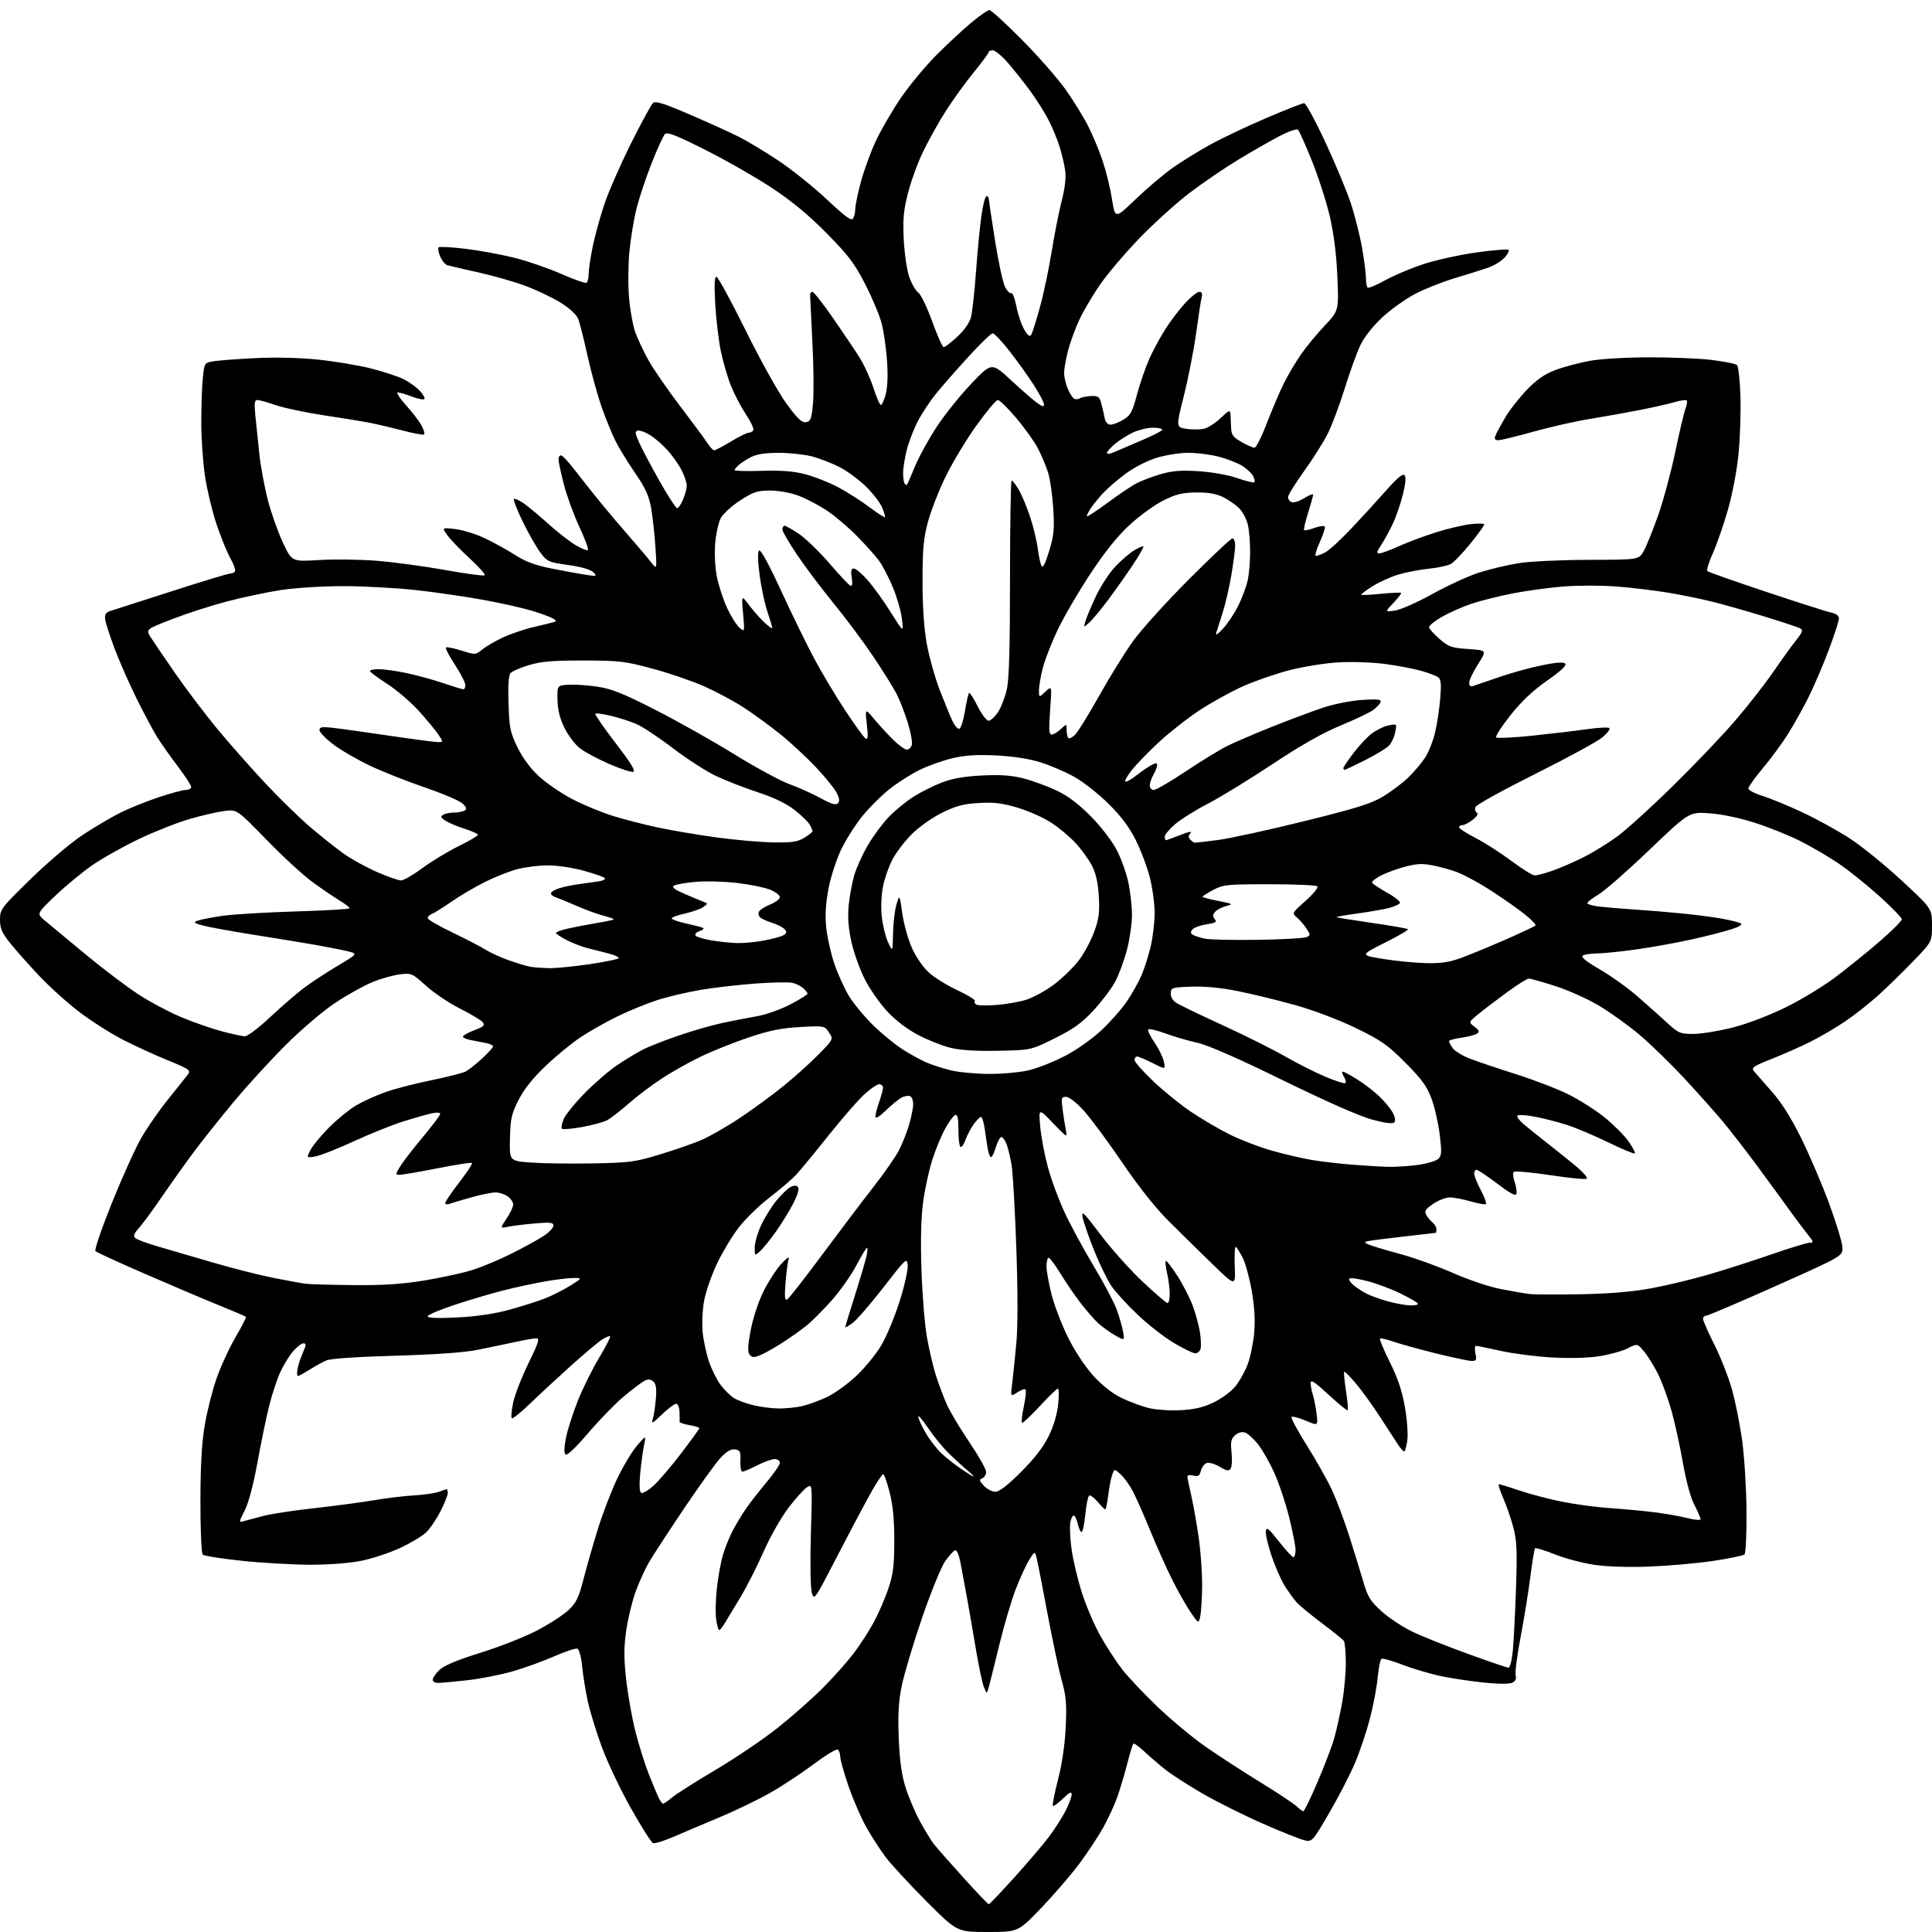 <?xml version="1.0" encoding="UTF-8" standalone="no"?>
<svg 
  version="1.1" 
  xmlns="http://www.w3.org/2000/svg" 
  xmlns:xlink="http://www.w3.org/1999/xlink" 
  xmlns:svg="http://www.w3.org/2000/svg"
  xmlns:rdf="http://www.w3.org/1999/02/22-rdf-syntax-ns#"
  xmlns:cc="http://creativecommons.org/ns#"
  xmlns:dc="http://purl.org/dc/elements/1.1/"
  viewBox="0 0 768 768"
  width="768"
  height="768"
>
<style>svg {background-color: white; }</style>"
<path stroke="none" fill="black" fill-rule="evenodd" d="M392.61,768.00C380.46,768.00 380.46,768.00 368.23,755.75C361.51,749.01 354.19,741.08 351.97,738.11C349.76,735.15 346.29,729.77 344.27,726.16C342.25,722.55 339.12,715.30 337.31,710.05C335.50,704.80 334.01,699.51 334.01,698.31C334.00,697.10 333.55,695.84 332.99,695.50C332.44,695.15 328.14,697.76 323.44,701.29C318.74,704.82 310.98,709.94 306.20,712.66C301.41,715.39 292.32,719.78 286.00,722.42C279.68,725.07 271.42,728.56 267.66,730.19C263.90,731.82 260.26,732.93 259.57,732.67C258.89,732.40 254.92,726.13 250.76,718.73C246.60,711.34 241.40,700.38 239.21,694.39C237.02,688.40 234.54,680.35 233.69,676.50C232.84,672.65 231.84,666.43 231.45,662.67C231.06,658.81 230.22,655.64 229.53,655.37C228.86,655.12 224.74,656.47 220.38,658.39C216.02,660.31 208.59,663.00 203.86,664.37C199.12,665.74 190.94,667.34 185.67,667.93C180.39,668.52 175.16,669.00 174.04,669.00C172.92,669.00 172.00,668.41 172.00,667.69C172.00,666.96 173.24,665.21 174.75,663.78C176.62,662.03 181.84,659.85 191.00,657.00C198.43,654.70 208.53,650.72 213.44,648.16C218.36,645.59 224.03,641.92 226.04,640.00C229.06,637.11 230.08,635.02 231.88,628.00C233.07,623.33 235.65,614.33 237.60,608.00C239.55,601.67 243.10,592.45 245.49,587.50C247.87,582.55 251.41,576.70 253.34,574.50C256.85,570.50 256.85,570.50 256.02,574.50C255.56,576.70 254.87,581.71 254.50,585.64C254.06,590.26 254.19,593.00 254.87,593.42C255.45,593.78 257.66,592.50 259.78,590.58C261.91,588.66 266.88,582.84 270.82,577.66C274.77,572.48 278.00,568.00 278.00,567.71C278.00,567.42 276.21,566.87 274.03,566.50C271.84,566.14 270.10,565.53 270.15,565.17C270.20,564.80 270.18,563.04 270.12,561.25C270.05,559.44 269.46,558.00 268.79,558.00C268.12,558.00 265.59,559.91 263.15,562.25C259.31,565.95 258.83,566.17 259.51,564.00C259.93,562.62 260.48,559.00 260.72,555.94C261.05,551.78 260.78,550.06 259.64,549.12C258.51,548.18 257.61,548.14 256.09,548.95C254.97,549.55 251.35,552.29 248.05,555.04C244.74,557.79 238.37,564.33 233.88,569.58C228.71,575.63 225.37,578.77 224.77,578.17C224.16,577.56 224.26,575.07 225.02,571.36C225.68,568.14 227.81,561.54 229.74,556.71C231.67,551.87 235.44,544.26 238.13,539.79C240.81,535.33 242.79,531.46 242.53,531.20C242.27,530.94 240.81,531.54 239.28,532.53C237.75,533.52 232.22,538.17 227.00,542.86C221.78,547.55 214.48,554.31 210.78,557.89C207.08,561.46 203.78,564.11 203.44,563.77C203.10,563.44 203.34,560.66 203.98,557.61C204.61,554.55 207.34,547.54 210.03,542.03C214.07,533.78 214.63,532.00 213.22,532.00C212.27,532.00 208.35,532.69 204.50,533.53C200.65,534.37 193.90,535.77 189.50,536.64C184.39,537.66 172.65,538.48 157.00,538.92C142.31,539.33 131.42,540.07 129.80,540.76C128.31,541.39 125.28,543.06 123.07,544.46C120.85,545.86 118.75,547.00 118.41,547.00C118.06,547.00 117.99,545.76 118.25,544.25C118.51,542.74 119.47,539.81 120.38,537.75C121.76,534.61 121.79,534.00 120.60,534.00C119.82,534.00 117.94,535.46 116.43,537.25C114.92,539.04 112.65,542.75 111.40,545.50C110.14,548.25 108.20,554.10 107.08,558.50C105.96,562.90 103.86,573.02 102.41,581.00C100.77,590.03 98.84,597.35 97.30,600.39C94.82,605.28 94.82,605.28 97.16,604.61C98.45,604.24 101.97,603.31 105.00,602.53C108.03,601.75 117.03,600.39 125.00,599.52C132.97,598.64 143.53,597.23 148.47,596.39C153.40,595.55 160.67,594.67 164.64,594.44C168.60,594.20 173.04,593.56 174.49,593.00C175.94,592.45 177.33,592.00 177.57,592.00C177.80,592.00 178.00,592.69 178.00,593.53C178.00,594.37 176.69,597.63 175.09,600.78C173.50,603.93 170.91,607.72 169.34,609.20C167.77,610.69 163.12,613.46 159.00,615.36C154.87,617.27 148.03,619.54 143.79,620.41C139.14,621.37 131.10,622.00 123.51,622.00C116.60,622.00 104.32,621.30 96.23,620.45C88.13,619.60 81.09,618.49 80.58,617.98C80.06,617.46 79.66,607.99 79.67,596.77C79.69,582.47 80.20,573.57 81.39,566.54C82.31,561.06 84.41,552.73 86.05,548.04C87.68,543.34 91.07,535.97 93.58,531.65C96.09,527.34 97.98,523.65 97.78,523.45C97.59,523.25 92.49,521.08 86.46,518.63C80.43,516.17 67.24,510.57 57.14,506.17C47.04,501.77 38.40,497.80 37.94,497.34C37.48,496.88 40.43,488.24 44.49,478.15C48.56,468.05 53.80,456.46 56.13,452.39C58.46,448.32 63.32,441.32 66.93,436.85C70.54,432.37 74.07,427.94 74.77,427.01C75.91,425.48 75.09,424.91 66.77,421.51C61.67,419.43 53.67,415.77 49.00,413.38C44.33,410.99 36.63,406.12 31.89,402.55C27.15,398.99 19.77,392.35 15.47,387.79C11.18,383.23 5.94,377.32 3.83,374.66C0.75,370.77 0.00,368.99 0.00,365.58C-0.00,361.47 0.39,360.96 12.25,349.37C19.18,342.60 28.19,334.97 33.00,331.81C37.67,328.73 44.32,324.81 47.78,323.08C51.23,321.36 58.05,318.61 62.92,316.97C67.80,315.34 72.74,314.00 73.90,314.00C75.05,314.00 76.00,313.47 76.00,312.82C76.00,312.17 73.58,308.46 70.63,304.57C67.68,300.68 64.00,295.48 62.46,293.00C60.92,290.52 57.23,283.61 54.27,277.62C51.31,271.64 47.35,262.64 45.47,257.62C43.60,252.61 41.93,247.40 41.78,246.05C41.57,244.19 42.10,243.42 44.00,242.83C45.38,242.41 56.30,238.89 68.29,235.03C80.27,231.16 90.71,228.00 91.48,228.00C92.25,228.00 93.13,227.60 93.43,227.11C93.73,226.62 92.89,224.26 91.55,221.86C90.21,219.46 87.74,213.36 86.04,208.30C84.35,203.25 82.30,194.70 81.49,189.30C80.68,183.91 80.01,174.28 80.01,167.90C80.00,161.51 80.28,153.58 80.63,150.26C81.26,144.25 81.28,144.22 84.88,143.61C86.87,143.28 94.35,142.71 101.50,142.36C109.52,141.96 119.10,142.19 126.50,142.96C133.10,143.64 142.60,145.23 147.60,146.50C152.61,147.77 158.46,149.71 160.60,150.81C162.75,151.91 165.59,153.97 166.92,155.40C168.25,156.83 169.05,158.28 168.69,158.64C168.34,159.00 166.11,158.55 163.74,157.64C161.37,156.74 158.84,156.00 158.12,156.00C157.40,156.00 158.91,158.33 161.48,161.19C164.04,164.04 166.82,167.68 167.64,169.28C168.47,170.88 168.91,172.42 168.62,172.71C168.33,173.01 164.58,172.32 160.29,171.19C156.01,170.07 150.03,168.66 147.00,168.07C143.97,167.48 135.65,166.12 128.50,165.05C121.35,163.97 112.84,162.17 109.59,161.04C106.34,159.92 103.06,159.00 102.29,159.00C101.19,159.00 101.03,160.28 101.51,165.25C101.85,168.69 102.57,175.65 103.12,180.72C103.67,185.79 105.24,194.11 106.59,199.22C107.95,204.32 110.63,211.83 112.55,215.89C116.04,223.28 116.04,223.28 126.77,222.63C132.67,222.26 142.98,222.39 149.68,222.91C156.37,223.43 168.64,225.09 176.94,226.59C185.23,228.09 192.31,229.02 192.67,228.67C193.02,228.31 190.32,225.28 186.67,221.94C183.02,218.59 179.04,214.46 177.83,212.76C175.63,209.68 175.63,209.68 180.95,210.31C183.88,210.65 189.08,212.25 192.51,213.86C195.94,215.46 201.37,218.46 204.58,220.51C208.96,223.31 212.70,224.70 219.46,226.04C224.43,227.03 230.53,228.14 233.00,228.52C237.22,229.15 237.40,229.09 235.86,227.49C234.82,226.42 231.16,225.35 225.90,224.60C217.90,223.46 217.48,223.26 214.67,219.46C213.06,217.28 209.94,211.77 207.74,207.22C205.53,202.67 203.98,198.68 204.30,198.36C204.62,198.04 206.37,198.82 208.19,200.09C210.01,201.36 214.43,205.04 218.00,208.27C221.57,211.49 226.43,215.28 228.80,216.69C231.16,218.09 233.36,218.97 233.70,218.64C234.03,218.30 232.47,214.09 230.23,209.26C228.00,204.44 225.23,196.83 224.08,192.33C222.94,187.84 222.00,183.45 222.00,182.58C222.00,181.71 222.45,181.00 223.00,181.00C223.55,181.00 226.14,183.78 228.75,187.19C231.36,190.59 235.97,196.40 239.00,200.10C242.03,203.80 247.20,209.90 250.50,213.66C253.80,217.43 257.54,221.85 258.82,223.50C261.14,226.50 261.14,226.50 260.55,217.50C260.23,212.55 259.46,205.63 258.86,202.13C257.98,197.10 256.65,194.14 252.50,188.08C249.61,183.86 246.11,178.18 244.73,175.45C243.35,172.73 240.87,166.64 239.20,161.92C237.54,157.20 235.00,147.98 233.55,141.42C232.11,134.86 230.44,128.26 229.84,126.75C229.20,125.13 226.45,122.56 223.13,120.48C220.03,118.54 213.96,115.59 209.64,113.92C205.31,112.25 196.76,109.77 190.64,108.40C184.51,107.04 178.76,105.70 177.86,105.43C176.95,105.15 175.66,103.58 174.97,101.93C174.29,100.29 174.01,98.66 174.35,98.31C174.70,97.97 179.57,98.24 185.18,98.92C190.78,99.60 199.58,101.23 204.73,102.53C209.88,103.84 218.18,106.71 223.19,108.92C228.19,111.13 232.67,112.70 233.14,112.41C233.62,112.12 234.00,110.54 234.00,108.90C234.00,107.26 234.71,102.45 235.57,98.21C236.44,93.97 238.49,86.45 240.13,81.50C241.77,76.55 246.54,65.63 250.72,57.24C254.90,48.85 258.91,41.49 259.64,40.89C260.63,40.06 264.24,41.22 274.23,45.54C281.53,48.69 290.20,52.62 293.50,54.27C296.80,55.91 303.93,60.19 309.34,63.79C314.75,67.38 323.46,74.36 328.70,79.29C335.95,86.11 338.43,87.93 339.10,86.88C339.58,86.12 339.98,84.41 339.98,83.07C339.99,81.73 340.96,77.01 342.13,72.57C343.30,68.13 345.96,60.81 348.04,56.30C350.12,51.78 354.66,43.95 358.13,38.89C361.59,33.83 368.00,26.12 372.36,21.76C376.72,17.40 382.95,11.62 386.20,8.92C389.45,6.21 392.65,4.00 393.32,4.00C393.99,4.00 399.77,9.29 406.18,15.75C412.59,22.21 420.39,31.10 423.53,35.50C426.66,39.90 430.74,46.52 432.61,50.22C434.47,53.91 437.08,60.21 438.41,64.22C439.74,68.22 441.38,74.99 442.05,79.26C443.28,87.01 443.28,87.01 451.39,79.23C455.85,74.95 462.43,69.37 466.00,66.84C469.57,64.30 476.32,60.12 481.00,57.54C485.68,54.96 495.73,50.18 503.34,46.93C510.96,43.67 517.74,41.00 518.40,41.00C519.07,41.00 522.85,47.93 526.80,56.40C530.74,64.88 535.30,75.79 536.92,80.65C538.54,85.52 540.57,93.55 541.43,98.50C542.29,103.45 543.00,108.89 543.00,110.58C543.00,112.28 543.29,113.95 543.64,114.30C543.99,114.66 547.03,113.41 550.39,111.53C553.75,109.65 560.56,106.76 565.52,105.10C570.48,103.44 580.04,101.31 586.76,100.37C593.49,99.43 599.29,98.96 599.66,99.33C600.04,99.70 599.30,101.12 598.02,102.48C596.74,103.84 593.85,105.60 591.60,106.39C589.34,107.19 583.45,109.04 578.50,110.51C573.55,111.99 566.36,114.83 562.53,116.83C558.70,118.84 552.79,123.07 549.39,126.25C545.66,129.74 542.25,134.08 540.75,137.26C539.38,140.14 536.58,147.90 534.52,154.50C532.46,161.10 529.42,169.19 527.76,172.48C526.10,175.77 521.87,182.45 518.37,187.33C514.87,192.21 512.00,196.85 512.00,197.63C512.00,198.42 512.66,199.32 513.47,199.63C514.29,199.94 516.54,199.21 518.47,198.02C520.41,196.82 521.99,196.21 521.99,196.67C521.98,197.13 521.07,200.38 519.97,203.90C518.87,207.42 518.16,210.50 518.41,210.74C518.65,210.98 520.45,210.61 522.40,209.90C524.35,209.19 526.23,208.90 526.58,209.24C526.92,209.59 526.06,212.38 524.66,215.44C523.26,218.50 522.56,221.00 523.10,221.00C523.65,221.00 525.31,220.37 526.80,219.59C528.28,218.82 532.88,214.63 537.00,210.27C541.12,205.92 547.37,199.09 550.88,195.11C555.24,190.16 557.58,188.18 558.28,188.88C558.98,189.58 558.78,192.04 557.66,196.61C556.75,200.30 554.91,205.61 553.57,208.41C552.24,211.21 550.17,214.96 548.97,216.75C547.29,219.27 547.13,220.00 548.26,220.00C549.07,220.00 552.60,218.70 556.11,217.11C559.63,215.53 566.23,213.05 570.79,211.62C575.35,210.18 581.53,208.72 584.54,208.37C587.54,208.01 590.00,208.07 590.00,208.50C590.00,208.93 587.51,212.36 584.47,216.12C581.43,219.88 577.95,223.51 576.72,224.18C575.50,224.86 571.58,225.71 568.00,226.07C564.42,226.43 558.98,227.47 555.90,228.39C552.83,229.30 548.16,231.41 545.54,233.08C542.92,234.74 540.93,236.25 541.13,236.44C541.34,236.63 544.88,236.45 549.00,236.04C553.12,235.64 556.69,235.47 556.93,235.67C557.17,235.87 555.82,237.66 553.93,239.64C550.50,243.26 550.50,243.26 554.50,242.71C556.70,242.42 563.45,239.43 569.50,236.07C575.55,232.72 583.88,228.90 588.00,227.59C592.12,226.28 599.10,224.62 603.50,223.90C608.05,223.16 620.09,222.58 631.44,222.55C651.39,222.50 651.39,222.50 653.32,219.19C654.39,217.37 656.98,210.97 659.10,204.98C661.21,198.98 664.28,187.62 665.92,179.73C667.56,171.85 669.39,164.12 669.98,162.56C670.57,161.00 670.80,159.47 670.50,159.16C670.19,158.86 668.04,159.16 665.72,159.84C663.40,160.51 657.23,161.92 652.00,162.95C646.77,163.99 637.78,165.60 632.02,166.53C626.25,167.47 616.13,169.75 609.52,171.61C602.91,173.46 596.66,174.98 595.64,174.99C594.29,175.00 593.96,174.53 594.44,173.25C594.80,172.29 596.54,169.04 598.30,166.04C600.06,163.03 603.98,158.03 607.00,154.91C611.06,150.73 614.07,148.67 618.50,147.02C621.80,145.79 627.88,144.18 632.00,143.43C636.22,142.66 646.50,142.06 655.50,142.04C664.30,142.02 675.55,142.49 680.50,143.09C685.45,143.69 689.95,144.61 690.49,145.13C691.04,145.66 691.65,151.23 691.85,157.51C692.05,163.79 691.71,174.07 691.10,180.35C690.46,186.93 688.67,196.37 686.88,202.64C685.17,208.61 682.47,216.39 680.87,219.93C679.27,223.47 678.31,226.67 678.73,227.04C679.15,227.41 689.62,231.10 702.00,235.24C714.38,239.38 725.96,243.08 727.75,243.46C729.91,243.93 731.00,244.74 731.00,245.90C731.00,246.86 729.15,252.56 726.88,258.57C724.62,264.58 720.97,273.08 718.77,277.46C716.57,281.83 712.91,288.36 710.64,291.96C708.37,295.56 703.92,301.59 700.75,305.37C697.59,309.15 695.00,312.78 695.00,313.44C695.00,314.10 697.59,315.44 700.75,316.43C703.91,317.42 711.10,320.39 716.71,323.03C722.33,325.67 730.76,330.32 735.44,333.38C740.13,336.43 749.37,343.94 755.98,350.06C768.00,361.20 768.00,361.20 768.00,367.77C768.00,374.35 768.00,374.35 760.75,381.88C756.76,386.01 750.58,392.07 747.00,395.34C743.42,398.60 737.35,403.40 733.50,406.00C729.65,408.60 723.35,412.29 719.50,414.20C715.65,416.11 708.77,419.15 704.21,420.96C696.82,423.90 696.07,424.43 697.27,425.88C698.01,426.77 701.19,430.40 704.34,433.95C708.19,438.29 712.00,444.34 716.01,452.45C719.29,459.08 724.30,470.80 727.14,478.50C729.98,486.20 732.35,494.04 732.40,495.91C732.50,499.32 732.50,499.32 706.00,511.16C691.42,517.67 678.94,523.00 678.25,523.00C677.56,523.00 676.99,523.56 676.98,524.25C676.97,524.94 678.99,529.55 681.48,534.50C683.96,539.45 687.10,547.43 688.46,552.24C689.82,557.04 691.65,566.17 692.52,572.52C693.40,578.87 694.18,591.48 694.26,600.54C694.33,609.81 693.98,617.40 693.45,617.90C692.93,618.39 687.33,619.55 681.00,620.49C674.67,621.43 663.37,622.44 655.89,622.73C647.51,623.06 639.05,622.80 633.89,622.06C629.27,621.39 622.17,619.51 618.11,617.89C614.04,616.27 610.49,615.18 610.21,615.46C609.93,615.73 609.09,620.81 608.35,626.73C607.60,632.65 605.85,643.49 604.45,650.82C603.05,658.15 602.18,664.98 602.50,666.01C602.89,667.22 602.46,668.22 601.30,668.84C600.17,669.44 596.14,669.47 590.50,668.92C585.55,668.43 577.91,667.31 573.52,666.44C569.12,665.56 562.04,663.50 557.78,661.85C553.52,660.21 549.64,659.11 549.16,659.40C548.68,659.70 548.00,663.04 547.65,666.84C547.30,670.64 545.91,677.97 544.57,683.15C543.22,688.32 540.58,696.21 538.69,700.68C536.81,705.16 532.21,714.08 528.48,720.50C521.90,731.82 521.60,732.17 518.77,731.60C517.17,731.28 509.66,728.30 502.09,724.97C494.53,721.64 483.70,716.24 478.03,712.97C472.36,709.70 465.65,705.36 463.11,703.34C460.58,701.32 456.82,698.09 454.77,696.15C452.72,694.21 450.80,692.86 450.52,693.15C450.24,693.43 449.15,697.00 448.10,701.08C447.06,705.16 445.28,711.11 444.16,714.30C443.04,717.49 440.51,722.96 438.56,726.47C436.60,729.97 432.36,736.39 429.14,740.73C425.92,745.07 419.12,752.98 414.03,758.31C404.76,768.00 404.76,768.00 392.61,768.00zM393.04,756.97C393.34,756.99 397.95,752.16 403.27,746.25C408.60,740.34 414.82,733.03 417.09,730.01C419.35,726.99 422.29,722.39 423.60,719.79C424.92,717.19 426.00,714.29 426.00,713.34C426.00,712.01 425.18,712.40 422.51,714.99C420.60,716.84 418.80,718.14 418.53,717.86C418.25,717.58 419.17,712.89 420.58,707.43C422.20,701.11 423.31,693.50 423.64,686.50C424.07,677.30 423.81,674.27 422.06,668.00C420.91,663.88 418.37,651.95 416.41,641.50C414.46,631.05 412.52,621.15 412.11,619.50C411.36,616.50 411.36,616.50 409.17,620.00C407.97,621.92 405.58,627.10 403.86,631.50C402.15,635.90 399.21,645.80 397.33,653.50C395.45,661.20 393.55,668.85 393.10,670.50C392.29,673.50 392.29,673.50 391.12,670.63C390.48,669.05 389.05,662.30 387.94,655.63C386.83,648.96 385.22,639.67 384.37,635.00C383.52,630.33 382.37,624.12 381.81,621.20C381.19,618.03 380.33,616.06 379.64,616.28C379.01,616.49 377.24,618.45 375.70,620.63C374.16,622.82 370.05,632.90 366.56,643.05C363.08,653.20 359.45,665.33 358.49,670.00C357.17,676.49 356.88,681.45 357.27,691.00C357.63,699.92 358.41,705.50 359.97,710.50C361.18,714.35 363.75,720.41 365.69,723.98C367.63,727.54 370.09,731.59 371.17,732.98C372.25,734.36 377.49,740.33 382.81,746.22C388.14,752.12 392.74,756.96 393.04,756.97zM518.11,720.00C518.47,720.00 521.03,714.71 523.80,708.25C526.56,701.79 529.52,694.02 530.37,691.00C531.22,687.98 532.61,681.74 533.46,677.14C534.30,672.54 534.99,665.34 534.98,661.14C534.98,656.94 534.64,652.99 534.23,652.36C533.83,651.74 529.90,648.54 525.50,645.26C521.10,641.97 516.54,638.21 515.37,636.89C514.20,635.58 512.07,632.60 510.62,630.27C509.18,627.94 506.85,622.61 505.44,618.42C504.04,614.23 503.02,609.84 503.19,608.66C503.45,606.87 504.31,607.55 508.40,612.76C511.09,616.19 513.68,619.00 514.15,619.00C514.62,619.00 515.00,617.72 515.00,616.15C515.00,614.58 513.83,608.62 512.40,602.90C510.96,597.18 508.28,589.21 506.43,585.19C504.59,581.17 501.69,576.14 500.00,574.00C498.30,571.86 496.00,569.82 494.89,569.46C493.61,569.06 492.14,569.47 490.94,570.56C489.36,571.99 489.11,573.20 489.56,577.40C489.85,580.20 489.69,583.09 489.20,583.81C488.49,584.85 487.60,584.70 484.79,583.04C482.85,581.89 480.53,581.24 479.63,581.59C478.72,581.94 477.70,583.33 477.36,584.69C476.86,586.69 476.30,587.04 474.37,586.56C473.07,586.23 472.00,586.39 472.00,586.92C472.00,587.45 472.69,590.84 473.53,594.47C474.37,598.09 475.71,605.66 476.51,611.28C477.31,616.90 477.92,625.55 477.86,630.50C477.81,635.45 477.47,640.85 477.11,642.50C476.46,645.50 476.46,645.50 473.36,641.00C471.66,638.52 468.38,632.75 466.08,628.16C463.77,623.58 459.84,614.80 457.33,608.66C454.82,602.52 451.71,595.48 450.43,593.00C449.15,590.52 446.96,587.45 445.56,586.16C443.02,583.81 443.02,583.81 442.15,586.16C441.66,587.45 440.95,591.09 440.56,594.25C440.17,597.41 439.63,600.00 439.36,600.00C439.09,600.00 437.73,598.65 436.34,597.00C434.95,595.35 433.43,594.23 432.97,594.52C432.50,594.81 431.81,598.19 431.43,602.02C431.05,605.86 430.39,609.00 429.95,609.00C429.52,609.00 428.86,607.66 428.50,606.01C428.14,604.37 427.47,602.79 427.00,602.50C426.54,602.22 425.87,603.30 425.52,604.92C425.16,606.53 425.35,611.37 425.94,615.68C426.52,619.98 428.39,627.85 430.08,633.16C431.77,638.47 435.13,646.28 437.55,650.53C439.96,654.77 443.80,660.65 446.08,663.60C448.35,666.54 454.62,673.19 460.01,678.36C465.40,683.54 474.04,690.72 479.20,694.32C484.36,697.92 494.19,704.30 501.04,708.50C507.89,712.70 514.39,717.01 515.47,718.07C516.56,719.13 517.74,720.00 518.11,720.00zM263.64,717.00C263.95,717.00 265.55,715.88 267.18,714.51C268.81,713.13 276.61,708.18 284.52,703.51C292.42,698.83 303.53,691.31 309.20,686.80C314.86,682.29 322.89,675.20 327.03,671.05C331.17,666.90 336.64,660.77 339.20,657.43C341.75,654.09 345.40,648.47 347.31,644.93C349.22,641.39 351.84,635.35 353.13,631.50C355.07,625.71 355.48,622.42 355.49,612.50C355.50,604.04 354.95,598.36 353.64,593.25C352.62,589.26 351.48,586.00 351.11,586.00C350.73,586.00 348.81,588.81 346.83,592.25C344.86,595.69 338.82,607.03 333.42,617.46C323.67,636.31 323.60,636.40 322.68,632.96C322.16,631.02 322.01,620.79 322.34,609.65C322.93,589.80 322.93,589.80 320.71,591.27C319.50,592.07 316.18,595.77 313.34,599.49C310.48,603.24 306.10,610.98 303.51,616.87C300.94,622.72 296.79,630.88 294.29,635.00C291.78,639.12 289.01,643.73 288.12,645.24C287.23,646.75 286.22,647.99 285.89,647.99C285.55,648.00 285.00,646.02 284.67,643.60C284.34,641.18 284.48,635.56 284.99,631.13C285.49,626.69 286.56,620.86 287.35,618.19C288.15,615.51 289.81,611.33 291.04,608.91C292.27,606.48 294.65,602.48 296.34,600.00C298.03,597.52 301.79,592.68 304.70,589.24C307.62,585.79 310.00,582.30 310.00,581.49C310.00,580.66 309.10,580.00 307.97,580.00C306.85,580.00 303.71,581.12 301.00,582.50C298.29,583.88 295.63,585.00 295.09,585.00C294.56,585.00 294.21,583.09 294.31,580.75C294.48,577.00 294.23,576.46 292.19,576.17C290.58,575.94 288.86,576.93 286.51,579.43C284.65,581.39 278.17,590.37 272.11,599.37C266.06,608.38 259.76,618.01 258.13,620.78C256.49,623.55 254.02,628.98 252.63,632.84C251.23,636.70 249.56,643.69 248.90,648.37C247.98,654.98 247.98,659.31 248.92,667.69C249.58,673.64 251.23,682.91 252.59,688.30C253.95,693.69 256.42,701.53 258.09,705.73C259.76,709.93 261.56,714.18 262.10,715.18C262.63,716.18 263.33,717.00 263.64,717.00zM599.61,662.93C600.25,662.97 600.98,660.19 601.36,656.25C601.72,652.54 602.29,641.40 602.63,631.50C603.14,616.47 602.97,612.46 601.57,607.17C600.65,603.69 598.82,598.40 597.51,595.42C596.19,592.44 595.46,590.00 595.88,590.00C596.30,590.00 599.99,591.14 604.07,592.53C608.16,593.92 615.77,595.92 621.00,596.96C626.23,598.01 634.77,599.16 640.00,599.50C645.23,599.85 653.10,600.58 657.50,601.13C661.90,601.67 667.86,602.72 670.75,603.46C673.65,604.21 676.00,604.40 676.00,603.89C676.00,603.38 674.89,600.83 673.54,598.23C672.04,595.34 670.27,588.82 668.99,581.50C667.84,574.90 665.77,565.50 664.39,560.60C663.01,555.71 660.58,549.14 659.00,546.00C657.42,542.86 654.94,538.89 653.49,537.17C650.85,534.04 650.85,534.04 647.01,536.00C644.89,537.07 639.87,538.47 635.83,539.11C631.34,539.81 624.05,540.01 617.00,539.62C610.67,539.27 601.47,538.08 596.55,536.99C591.63,535.90 587.21,535.00 586.72,535.00C586.24,535.00 586.14,536.35 586.50,538.00C587.07,540.60 586.88,541.00 585.02,541.00C583.85,541.00 577.40,539.63 570.69,537.97C563.99,536.30 556.37,534.19 553.77,533.28C551.17,532.37 548.83,531.84 548.56,532.11C548.29,532.37 550.07,536.62 552.51,541.55C555.71,548.00 557.38,553.01 558.50,559.50C559.37,564.59 559.77,570.35 559.41,572.75C559.06,575.09 558.49,577.00 558.14,576.99C557.79,576.99 556.55,575.53 555.39,573.74C554.23,571.96 551.10,567.12 548.43,563.00C545.77,558.88 541.60,553.12 539.18,550.20C536.75,547.29 534.58,545.09 534.35,545.32C534.12,545.54 534.44,548.97 535.06,552.94C535.67,556.91 535.98,560.36 535.73,560.60C535.49,560.84 532.07,558.07 528.15,554.43C522.67,549.36 521.00,548.27 521.00,549.76C521.00,550.83 521.41,553.01 521.92,554.60C522.42,556.20 523.08,559.59 523.38,562.15C523.93,566.80 523.93,566.80 518.99,564.71C516.27,563.56 513.76,562.91 513.41,563.26C513.06,563.61 515.83,568.76 519.56,574.70C523.29,580.64 527.80,588.65 529.57,592.50C531.34,596.35 534.37,604.45 536.31,610.50C538.24,616.55 540.77,624.72 541.91,628.66C543.73,634.88 544.68,636.43 549.25,640.56C552.14,643.17 557.68,646.82 561.56,648.67C565.45,650.53 575.35,654.48 583.56,657.45C591.78,660.43 599.00,662.89 599.61,662.93zM395.67,593.00C397.25,593.00 400.56,590.44 405.88,585.12C411.20,579.80 414.77,575.18 416.88,570.87C418.83,566.89 420.24,562.16 420.64,558.25C421.00,554.81 420.95,552.00 420.53,552.00C420.11,552.00 416.84,555.17 413.26,559.04C409.67,562.91 406.51,565.84 406.23,565.56C405.95,565.28 406.29,562.33 407.00,559.00C407.71,555.67 408.01,552.68 407.67,552.34C407.34,552.00 405.85,552.52 404.38,553.49C401.69,555.25 401.69,555.25 402.37,549.87C402.74,546.92 403.48,539.78 404.00,534.02C404.62,527.33 404.62,513.60 404.00,496.02C403.48,480.88 402.62,466.02 402.10,463.00C401.59,459.98 400.69,456.26 400.11,454.75C399.53,453.24 398.61,452.00 398.06,452.00C397.52,452.00 396.54,453.80 395.88,456.00C395.22,458.20 394.35,460.00 393.95,460.00C393.55,460.00 392.97,458.54 392.66,456.75C392.35,454.96 391.80,451.36 391.44,448.75C391.07,446.14 390.40,444.00 389.95,444.00C389.50,444.00 388.19,445.33 387.03,446.96C385.87,448.58 384.45,451.28 383.87,452.96C383.28,454.63 382.40,456.00 381.90,456.00C381.41,456.00 381.00,453.04 381.00,449.42C381.00,444.60 380.66,442.94 379.75,443.23C379.06,443.46 377.26,445.86 375.76,448.57C374.25,451.28 371.93,456.88 370.61,461.00C369.30,465.12 367.65,472.68 366.96,477.80C366.12,484.01 365.90,492.98 366.29,504.80C366.61,514.53 367.59,526.55 368.46,531.50C369.33,536.45 370.94,543.31 372.04,546.76C373.13,550.20 375.08,555.37 376.36,558.26C377.63,561.14 381.68,567.92 385.34,573.31C389.00,578.71 392.00,584.01 392.00,585.09C392.00,586.18 391.30,587.33 390.45,587.66C389.13,588.17 389.23,588.61 391.12,590.63C392.35,591.93 394.40,593.00 395.67,593.00zM387.00,586.94C387.27,586.94 386.15,585.81 384.50,584.44C382.85,583.06 379.56,580.05 377.19,577.76C374.82,575.46 371.11,570.92 368.94,567.67C366.77,564.43 365.00,562.39 365.01,563.14C365.01,563.89 366.32,566.75 367.91,569.50C369.50,572.25 372.31,575.92 374.15,577.65C375.99,579.38 379.52,582.18 382.00,583.87C384.48,585.55 386.73,586.94 387.00,586.94zM469.09,560.58C474.67,560.31 478.17,559.51 482.32,557.54C485.42,556.08 489.33,553.22 491.00,551.19C492.67,549.16 494.91,545.18 495.97,542.35C497.03,539.51 498.19,533.89 498.56,529.85C499.00,524.85 498.70,519.52 497.60,513.19C496.71,508.07 495.09,502.14 494.00,500.01C492.92,497.88 491.68,495.92 491.26,495.66C490.84,495.40 490.65,498.84 490.83,503.31C491.17,511.43 491.17,511.43 481.93,502.47C476.85,497.53 469.01,489.83 464.51,485.34C459.27,480.12 452.59,471.70 446.00,461.99C440.32,453.64 433.46,444.38 430.74,441.41C427.87,438.26 424.95,436.00 423.77,436.00C421.91,436.00 421.80,436.42 422.42,441.14C422.80,443.97 423.38,447.67 423.72,449.37C424.31,452.31 424.07,452.18 418.61,446.48C412.87,440.50 412.87,440.50 413.49,447.68C413.83,451.63 415.19,458.92 416.52,463.87C417.85,468.83 420.90,477.07 423.31,482.19C425.71,487.31 430.90,496.85 434.83,503.40C438.75,509.94 442.81,517.59 443.85,520.40C444.88,523.20 446.04,527.18 446.41,529.24C447.09,532.98 447.09,532.98 443.29,530.83C441.21,529.64 438.22,527.50 436.65,526.08C435.08,524.66 431.89,521.02 429.57,518.00C427.25,514.98 423.64,509.69 421.54,506.25C419.43,502.81 417.33,500.00 416.86,500.00C416.39,500.00 416.00,501.50 416.00,503.34C416.00,505.18 416.91,510.24 418.01,514.59C419.12,518.94 422.06,526.60 424.54,531.60C427.21,537.01 431.28,543.18 434.55,546.80C438.03,550.64 442.11,553.89 445.63,555.61C448.69,557.10 453.51,558.92 456.35,559.64C459.27,560.39 464.79,560.80 469.09,560.58zM309.50,559.89C312.25,559.92 316.47,559.50 318.89,558.94C321.30,558.38 325.73,556.77 328.72,555.35C331.72,553.94 336.94,550.18 340.33,547.00C343.72,543.83 348.20,538.37 350.28,534.87C352.36,531.37 355.66,523.47 357.60,517.33C359.55,511.18 360.99,504.71 360.82,502.95C360.51,499.84 360.21,500.11 351.22,511.71C346.11,518.29 340.60,524.66 338.97,525.87C337.33,527.07 336.00,527.84 336.00,527.58C336.00,527.31 337.75,521.56 339.88,514.80C342.02,508.03 344.08,501.04 344.46,499.25C344.85,497.46 344.92,496.00 344.63,496.00C344.35,496.00 342.46,499.13 340.45,502.96C338.44,506.80 334.02,513.06 330.64,516.89C327.27,520.72 322.70,525.28 320.50,527.04C318.30,528.79 314.02,531.82 311.00,533.76C307.98,535.71 304.08,537.90 302.35,538.62C299.69,539.74 299.01,539.72 298.02,538.53C297.12,537.44 297.21,535.20 298.41,528.81C299.30,524.07 301.45,517.49 303.42,513.49C305.32,509.64 308.51,504.69 310.51,502.49C312.77,500.01 313.90,499.26 313.50,500.50C313.13,501.60 312.58,505.83 312.26,509.91C311.81,515.75 311.96,517.15 312.96,516.53C313.66,516.09 319.95,508.04 326.94,498.62C333.93,489.20 343.13,477.06 347.37,471.63C351.61,466.20 356.14,459.68 357.43,457.13C358.72,454.58 360.50,450.06 361.39,447.07C362.27,444.08 363.00,440.41 363.00,438.90C363.00,437.40 362.44,435.96 361.75,435.72C361.06,435.47 359.60,435.71 358.50,436.25C357.40,436.79 354.59,439.07 352.25,441.32C349.43,444.04 348.00,444.88 348.00,443.83C348.00,442.96 348.68,440.34 349.50,438.00C350.32,435.66 351.00,433.13 351.00,432.37C351.00,431.62 350.31,431.00 349.48,431.00C348.64,431.00 345.93,432.86 343.46,435.14C340.99,437.42 334.63,444.73 329.33,451.39C324.02,458.05 318.29,465.01 316.59,466.86C314.89,468.70 310.07,472.84 305.87,476.06C301.67,479.28 296.09,484.74 293.47,488.20C290.84,491.67 287.00,498.10 284.93,502.50C282.86,506.90 280.62,513.33 279.95,516.80C279.25,520.35 278.98,525.87 279.31,529.44C279.64,532.92 280.81,538.35 281.91,541.49C283.02,544.64 285.09,548.75 286.53,550.63C287.96,552.50 290.26,554.78 291.63,555.68C293.01,556.58 296.46,557.88 299.32,558.57C302.17,559.26 306.75,559.86 309.50,559.89zM475.13,537.96C474.24,537.94 470.41,536.08 466.63,533.84C462.84,531.59 456.38,526.56 452.26,522.64C448.14,518.73 443.46,513.62 441.85,511.28C440.25,508.95 437.15,502.60 434.97,497.17C432.79,491.73 430.72,485.76 430.36,483.90C429.81,480.97 430.80,481.92 437.44,490.73C441.69,496.36 449.23,504.80 454.21,509.48C459.19,514.17 463.65,518.00 464.13,518.00C464.61,518.00 464.99,516.31 464.98,514.25C464.96,512.19 464.50,508.53 463.94,506.12C463.39,503.71 463.15,501.52 463.41,501.25C463.68,500.99 465.70,503.57 467.91,506.99C470.13,510.41 472.89,515.75 474.06,518.85C475.22,521.96 476.53,526.70 476.96,529.38C477.39,532.07 477.52,535.11 477.26,536.13C476.99,537.16 476.03,537.98 475.13,537.96zM181.75,523.70C189.52,523.31 196.55,522.27 202.50,520.64C207.45,519.28 213.84,517.25 216.69,516.12C219.55,515.00 224.05,512.72 226.69,511.06C231.50,508.04 231.50,508.04 228.00,508.02C226.07,508.01 220.90,508.64 216.50,509.41C212.10,510.19 204.68,511.79 200.00,512.98C195.32,514.17 186.66,516.74 180.75,518.69C174.84,520.64 170.00,522.70 170.00,523.27C170.00,523.95 174.00,524.09 181.75,523.70zM560.81,518.93C562.63,518.97 563.88,518.62 563.60,518.16C563.31,517.69 560.20,515.90 556.69,514.17C553.18,512.44 547.34,510.25 543.70,509.29C540.07,508.34 536.79,507.87 536.41,508.26C536.03,508.64 536.79,509.85 538.11,510.94C539.42,512.03 541.91,513.62 543.63,514.45C545.35,515.29 549.18,516.63 552.13,517.42C555.08,518.22 558.99,518.90 560.81,518.93zM628.50,514.48C640.10,514.25 649.03,513.49 656.62,512.08C662.74,510.95 673.09,508.45 679.62,506.53C686.15,504.61 697.35,501.01 704.50,498.52C711.65,496.04 718.35,494.00 719.38,494.00C721.06,494.00 720.98,493.66 718.62,490.75C717.17,488.96 713.89,484.57 711.32,481.00C708.75,477.43 703.02,469.57 698.57,463.55C694.13,457.52 687.96,449.55 684.85,445.82C681.74,442.10 674.78,434.31 669.39,428.50C663.99,422.70 656.07,415.00 651.78,411.38C647.50,407.76 640.31,402.59 635.82,399.89C631.33,397.19 623.45,393.64 618.31,391.99C613.18,390.35 608.42,389.00 607.74,389.00C607.05,389.00 603.12,391.47 599.00,394.49C594.87,397.51 589.76,401.41 587.63,403.15C583.76,406.31 583.76,406.31 586.13,408.15C588.10,409.67 588.25,410.14 587.05,410.93C586.25,411.44 583.44,412.16 580.80,412.53C578.16,412.89 576.00,413.50 576.00,413.87C576.00,414.25 576.66,415.50 577.47,416.65C578.27,417.80 581.31,419.66 584.22,420.79C587.12,421.92 595.35,424.69 602.50,426.96C609.65,429.22 619.10,432.86 623.50,435.05C627.90,437.23 634.41,441.39 637.97,444.28C641.52,447.17 645.77,451.44 647.40,453.76C649.03,456.08 650.13,458.21 649.84,458.49C649.56,458.77 644.87,456.82 639.41,454.16C633.96,451.50 626.58,448.37 623.00,447.21C619.42,446.05 613.67,444.57 610.22,443.92C606.77,443.26 603.62,443.05 603.22,443.45C602.82,443.84 603.91,445.37 605.63,446.83C607.35,448.30 612.07,452.09 616.13,455.26C620.18,458.43 625.29,462.56 627.48,464.45C629.66,466.34 631.15,468.18 630.78,468.56C630.40,468.93 623.90,468.30 616.31,467.15C608.73,466.01 602.18,465.42 601.75,465.85C601.32,466.28 601.47,468.04 602.07,469.77C602.67,471.50 603.01,473.61 602.83,474.47C602.58,475.63 600.66,474.64 595.18,470.51C591.16,467.48 587.45,465.00 586.93,465.00C586.42,465.00 586.00,465.68 586.00,466.52C586.00,467.35 587.18,470.30 588.63,473.06C590.07,475.82 591.00,478.33 590.70,478.63C590.40,478.94 587.68,478.47 584.67,477.59C581.66,476.72 577.90,476.00 576.33,476.00C574.75,476.00 571.78,477.14 569.72,478.54C566.67,480.61 566.16,481.42 566.93,482.88C567.46,483.86 568.59,485.25 569.45,485.95C570.30,486.66 571.00,487.86 571.00,488.62C571.00,489.38 570.89,490.03 570.75,490.07C570.61,490.11 566.67,490.57 562.00,491.09C557.33,491.61 550.80,492.39 547.50,492.81C542.03,493.53 541.72,493.69 544.00,494.69C545.38,495.29 551.00,496.98 556.50,498.46C562.00,499.93 571.45,503.32 577.50,506.00C583.62,508.70 592.05,511.54 596.50,512.40C600.90,513.26 606.08,514.15 608.00,514.39C609.92,514.62 619.15,514.67 628.50,514.48zM140.50,510.85C152.24,510.96 159.70,510.48 168.52,509.04C175.13,507.96 183.68,506.11 187.52,504.92C191.36,503.74 198.51,500.76 203.40,498.30C208.30,495.84 214.04,492.68 216.15,491.28C218.27,489.88 220.00,488.05 220.00,487.22C220.00,485.95 218.83,485.81 212.75,486.32C208.76,486.66 203.97,487.25 202.11,487.62C198.72,488.31 198.72,488.31 201.36,484.42C202.81,482.28 204.00,479.77 204.00,478.82C204.00,477.88 203.00,476.41 201.78,475.56C200.56,474.70 198.41,474.00 197.01,474.00C195.61,474.00 191.32,474.87 187.48,475.93C183.64,477.00 179.71,478.17 178.75,478.54C177.79,478.91 177.00,478.76 177.00,478.21C177.00,477.66 179.50,473.96 182.57,470.00C185.63,466.04 187.91,462.57 187.63,462.30C187.35,462.02 181.20,462.97 173.95,464.40C166.71,465.83 159.94,467.00 158.92,467.00C157.14,467.00 157.14,466.88 159.02,463.75C160.09,461.96 164.13,456.72 167.99,452.11C171.84,447.49 175.00,443.30 175.00,442.78C175.00,442.24 173.60,442.14 171.75,442.54C169.96,442.92 164.90,444.35 160.50,445.72C156.10,447.09 147.16,450.68 140.63,453.69C134.10,456.70 127.19,459.42 125.28,459.73C121.80,460.29 121.80,460.29 123.45,457.09C124.36,455.33 127.74,451.26 130.95,448.05C134.17,444.83 138.93,440.96 141.53,439.43C144.13,437.91 149.24,435.57 152.88,434.25C156.52,432.93 164.80,430.77 171.27,429.45C177.75,428.13 184.00,426.54 185.17,425.91C186.33,425.29 189.25,422.97 191.64,420.76C194.04,418.55 196.00,416.39 196.00,415.95C196.00,415.52 194.65,414.90 193.00,414.58C191.35,414.26 188.65,413.74 187.00,413.42C185.35,413.10 184.00,412.49 184.00,412.06C184.00,411.62 186.04,410.49 188.54,409.54C192.37,408.07 192.89,407.57 191.85,406.32C191.17,405.50 187.10,403.06 182.80,400.90C178.51,398.74 172.45,394.67 169.35,391.86C163.89,386.92 163.56,386.77 158.99,387.31C156.39,387.62 151.47,389.01 148.05,390.40C144.63,391.79 137.93,395.53 133.17,398.71C128.30,401.97 119.68,409.32 113.49,415.50C107.43,421.55 98.17,431.68 92.91,438.00C87.65,444.32 80.65,453.10 77.36,457.50C74.07,461.90 68.29,470.00 64.52,475.50C60.76,481.00 56.54,486.74 55.14,488.26C53.33,490.24 52.92,491.32 53.70,492.10C54.29,492.69 58.32,494.20 62.64,495.45C66.96,496.70 76.82,499.58 84.55,501.85C92.28,504.12 103.08,506.86 108.55,507.95C114.02,509.04 119.85,510.10 121.50,510.31C123.15,510.53 131.70,510.77 140.50,510.85zM302.12,497.40C300.00,499.31 300.00,499.31 300.01,495.90C300.02,494.03 301.16,490.04 302.56,487.04C303.96,484.04 306.68,479.65 308.62,477.29C310.55,474.93 313.05,472.51 314.18,471.91C315.49,471.20 316.56,471.16 317.19,471.79C317.81,472.41 317.20,474.65 315.46,478.13C313.98,481.08 310.84,486.20 308.50,489.50C306.16,492.80 303.28,496.36 302.12,497.40zM552.00,463.84C555.02,463.90 560.38,463.54 563.91,463.03C567.44,462.52 571.00,461.43 571.82,460.61C573.09,459.34 573.16,457.82 572.28,450.80C571.71,446.24 570.22,439.80 568.97,436.50C567.17,431.75 565.02,428.81 558.60,422.38C551.54,415.30 549.03,413.55 539.00,408.68C532.28,405.42 522.30,401.63 515.00,399.58C508.12,397.65 497.84,395.14 492.15,394.00C485.39,392.64 478.98,392.02 473.65,392.21C465.92,392.49 465.49,392.62 465.38,394.81C465.31,396.21 466.17,397.72 467.54,398.62C468.79,399.44 477.07,403.44 485.94,407.50C494.80,411.56 505.98,417.15 510.78,419.90C515.57,422.66 522.81,426.31 526.85,428.02C530.89,429.73 534.48,430.86 534.81,430.52C535.15,430.18 534.88,429.03 534.20,427.95C533.53,426.88 533.35,426.00 533.80,426.00C534.24,426.00 536.83,427.39 539.55,429.10C542.27,430.80 546.22,433.84 548.33,435.85C550.44,437.86 552.84,440.79 553.67,442.36C554.64,444.22 554.83,445.57 554.20,446.20C553.57,446.83 550.45,446.42 545.37,445.04C540.51,443.73 526.97,437.75 510.00,429.44C492.06,420.66 480.24,415.47 476.00,414.53C472.43,413.74 466.72,412.07 463.31,410.82C459.91,409.57 456.83,408.84 456.46,409.20C456.10,409.56 457.21,411.89 458.92,414.38C460.63,416.87 462.31,420.32 462.66,422.04C463.29,425.18 463.29,425.18 458.18,422.59C455.37,421.17 452.60,420.00 452.03,420.00C451.46,420.00 451.00,420.62 451.00,421.37C451.00,422.13 454.33,425.91 458.40,429.77C462.47,433.64 469.23,439.12 473.42,441.95C477.61,444.77 484.54,448.83 488.81,450.97C493.09,453.10 500.62,455.99 505.54,457.39C510.47,458.78 517.52,460.44 521.22,461.06C524.91,461.68 532.11,462.54 537.22,462.95C542.32,463.37 548.98,463.77 552.00,463.84zM235.50,462.47C250.13,462.21 252.39,461.92 261.93,459.03C267.66,457.30 275.09,454.74 278.43,453.34C281.77,451.95 288.77,447.96 294.00,444.48C299.23,441.00 307.10,435.23 311.50,431.66C315.90,428.09 322.16,422.46 325.41,419.15C331.31,413.13 331.31,413.13 329.55,410.43C327.79,407.75 327.75,407.74 318.14,408.26C310.76,408.65 306.04,409.59 298.00,412.27C292.23,414.19 283.65,417.60 278.95,419.83C274.25,422.07 267.05,426.11 262.95,428.81C258.85,431.51 252.88,436.04 249.68,438.87C246.48,441.70 242.65,444.64 241.18,445.39C239.71,446.14 235.24,447.33 231.24,448.04C227.25,448.75 223.71,449.04 223.36,448.69C223.01,448.35 223.32,446.65 224.03,444.92C224.75,443.19 228.52,438.53 232.42,434.55C236.31,430.58 242.20,425.51 245.50,423.30C248.80,421.09 253.32,418.36 255.54,417.23C257.75,416.10 264.05,413.63 269.54,411.73C275.02,409.83 282.88,407.56 287.00,406.68C291.12,405.80 297.39,404.58 300.92,403.96C304.48,403.35 310.38,401.26 314.17,399.27C317.93,397.30 321.00,395.38 321.00,395.00C321.00,394.62 320.21,393.63 319.25,392.79C318.29,391.95 316.38,391.01 315.00,390.69C313.62,390.37 307.10,390.49 300.50,390.96C293.90,391.43 284.00,392.57 278.50,393.50C273.00,394.42 265.12,396.29 261.00,397.65C256.88,399.00 249.90,401.87 245.50,404.01C241.10,406.14 234.57,409.83 231.00,412.18C227.43,414.54 221.08,419.73 216.91,423.72C211.79,428.60 208.28,433.01 206.13,437.25C203.33,442.76 202.91,444.64 202.72,452.52C202.50,461.50 202.50,461.50 211.00,462.13C215.68,462.48 226.70,462.63 235.50,462.47zM393.00,426.90C398.23,426.94 405.37,426.29 408.89,425.47C412.40,424.64 418.89,422.08 423.32,419.77C427.89,417.40 434.15,412.98 437.80,409.57C441.33,406.27 445.91,401.07 447.98,398.03C450.04,394.99 452.68,390.25 453.85,387.50C455.01,384.75 456.64,379.57 457.47,376.00C458.29,372.43 458.98,366.53 458.99,362.91C458.99,359.29 458.13,352.92 457.07,348.77C456.01,344.62 453.48,337.91 451.44,333.86C448.85,328.70 445.59,324.38 440.53,319.39C436.57,315.48 430.44,310.68 426.91,308.73C423.39,306.77 417.35,304.20 413.50,303.00C409.06,301.62 402.66,300.63 396.00,300.30C388.27,299.92 383.67,300.22 378.56,301.42C374.75,302.32 368.82,304.44 365.39,306.13C361.96,307.82 356.54,311.30 353.35,313.87C350.16,316.44 345.37,321.24 342.72,324.52C340.06,327.81 336.35,333.65 334.47,337.50C332.60,341.35 330.32,348.29 329.40,352.93C328.26,358.74 327.95,363.52 328.39,368.31C328.75,372.13 330.19,378.69 331.59,382.87C333.00,387.06 335.66,392.96 337.51,395.99C339.37,399.02 343.72,404.27 347.19,407.65C350.66,411.04 356.00,415.38 359.05,417.31C362.10,419.23 366.38,421.56 368.55,422.47C370.72,423.39 374.98,424.74 378.00,425.48C381.02,426.23 387.77,426.86 393.00,426.90zM396.65,417.70C387.63,417.87 381.66,417.48 377.64,416.47C374.42,415.66 368.68,413.37 364.88,411.37C360.52,409.07 355.98,405.59 352.57,401.91C349.61,398.70 345.59,392.91 343.66,389.04C341.72,385.17 339.37,378.57 338.44,374.37C337.26,369.07 336.93,364.69 337.35,360.09C337.69,356.44 338.69,350.99 339.56,347.98C340.44,344.97 342.91,339.52 345.05,335.87C347.20,332.22 350.96,327.17 353.41,324.65C355.86,322.12 360.26,318.54 363.18,316.68C366.11,314.82 371.20,312.27 374.50,311.02C378.74,309.41 383.44,308.60 390.50,308.26C397.92,307.91 402.18,308.22 407.00,309.47C410.57,310.40 416.43,312.55 420.00,314.24C424.47,316.35 428.70,319.53 433.53,324.41C437.54,328.45 441.97,334.18 443.83,337.73C445.63,341.16 447.74,347.01 448.53,350.73C449.32,354.45 449.97,360.24 449.98,363.59C449.99,366.94 449.11,373.16 448.02,377.41C446.93,381.67 444.80,387.46 443.27,390.28C441.75,393.11 437.85,398.26 434.61,401.73C429.98,406.70 426.70,409.06 419.26,412.75C409.79,417.45 409.79,417.45 396.65,417.70zM97.34,411.94C98.36,411.98 102.86,408.57 107.34,404.38C111.83,400.19 117.78,395.02 120.57,392.90C123.36,390.77 129.38,386.81 133.95,384.09C142.26,379.15 142.26,379.15 138.38,378.18C136.25,377.64 130.45,376.50 125.50,375.63C120.55,374.77 109.30,372.92 100.50,371.53C91.70,370.13 82.70,368.49 80.50,367.87C76.94,366.87 76.74,366.66 78.66,365.94C79.85,365.50 84.35,364.64 88.66,364.03C92.97,363.43 106.06,362.65 117.75,362.31C129.44,361.96 139.00,361.39 139.00,361.04C139.00,360.69 137.18,359.30 134.95,357.95C132.73,356.60 127.89,353.30 124.20,350.61C120.52,347.93 112.26,340.33 105.85,333.72C94.19,321.72 94.19,321.72 89.08,322.39C86.27,322.77 80.08,324.20 75.32,325.58C70.56,326.96 61.58,330.50 55.38,333.45C49.17,336.40 40.81,341.09 36.79,343.86C32.78,346.64 26.13,352.12 22.02,356.04C14.54,363.18 14.54,363.18 17.71,365.84C19.45,367.30 26.64,373.28 33.69,379.12C40.73,384.96 50.33,392.22 55.01,395.27C59.68,398.32 67.51,402.46 72.39,404.48C77.28,406.51 84.47,409.00 88.39,410.02C92.30,411.05 96.33,411.91 97.34,411.94zM673.12,411.00C676.21,411.00 683.19,409.87 688.62,408.50C694.47,407.01 703.07,403.76 709.69,400.51C715.84,397.50 724.84,392.05 729.67,388.40C734.51,384.75 742.41,378.36 747.23,374.19C752.05,370.02 756.00,366.08 756.00,365.44C756.00,364.80 751.95,360.62 747.01,356.17C742.06,351.72 734.75,345.87 730.75,343.17C726.75,340.47 719.89,336.46 715.49,334.25C711.10,332.05 703.02,328.81 697.54,327.06C691.49,325.12 684.42,323.65 679.52,323.30C671.46,322.74 671.46,322.74 655.61,337.89C646.89,346.23 637.79,354.21 635.38,355.62C632.97,357.03 631.00,358.56 631.00,359.00C631.00,359.45 633.14,360.07 635.75,360.38C638.36,360.69 644.55,361.21 649.50,361.53C654.45,361.85 663.00,362.56 668.50,363.10C674.00,363.64 681.20,364.57 684.50,365.18C687.80,365.78 691.13,366.61 691.90,367.01C692.82,367.50 691.65,368.28 688.40,369.36C685.70,370.24 678.55,372.08 672.50,373.43C666.45,374.78 656.42,376.58 650.22,377.44C644.01,378.30 637.03,379.01 634.72,379.02C632.40,379.02 629.92,379.40 629.20,379.85C628.31,380.42 630.39,382.12 635.92,385.33C640.33,387.89 646.99,392.65 650.72,395.89C654.45,399.14 659.75,403.86 662.50,406.39C667.20,410.72 667.83,410.99 673.12,411.00zM396.02,399.50C399.61,399.24 404.86,398.34 407.69,397.50C410.52,396.66 415.61,393.89 418.99,391.34C422.38,388.80 426.86,384.42 428.96,381.61C431.06,378.80 433.78,373.69 435.02,370.26C436.84,365.18 437.17,362.59 436.79,356.26C436.48,350.91 435.64,347.15 434.09,344.15C432.86,341.76 429.98,337.75 427.68,335.24C425.38,332.73 420.97,329.03 417.88,327.02C414.79,325.01 408.77,322.33 404.50,321.06C398.39,319.25 395.10,318.85 389.10,319.20C383.01,319.55 380.08,320.33 374.54,323.05C370.69,324.95 365.36,328.69 362.55,331.48C359.77,334.24 356.30,338.75 354.85,341.50C353.39,344.25 351.67,349.10 351.02,352.28C350.33,355.71 350.12,360.62 350.52,364.37C350.90,367.85 352.02,372.45 353.02,374.60C354.84,378.50 354.84,378.50 355.00,371.00C355.08,366.88 355.70,361.70 356.37,359.50C357.59,355.50 357.59,355.50 358.68,363.11C359.27,367.29 361.00,373.48 362.52,376.87C364.13,380.45 366.96,384.54 369.30,386.65C371.50,388.64 376.63,391.81 380.68,393.68C384.74,395.56 387.82,397.48 387.53,397.96C387.23,398.44 387.55,399.09 388.24,399.40C388.93,399.71 392.43,399.76 396.02,399.50zM218.00,384.87C220.47,384.94 227.79,384.24 234.25,383.30C240.71,382.35 246.00,381.24 246.00,380.83C246.00,380.42 244.20,379.61 242.00,379.04C239.80,378.47 236.09,377.53 233.75,376.95C231.41,376.37 227.59,374.90 225.25,373.70C222.91,372.49 221.00,371.21 221.00,370.85C221.00,370.49 223.14,369.71 225.75,369.12C228.36,368.52 233.54,367.53 237.25,366.91C240.96,366.30 244.00,365.63 244.00,365.44C244.00,365.24 242.09,364.58 239.75,363.97C237.41,363.35 232.57,361.58 229.00,360.01C225.43,358.45 221.71,356.93 220.75,356.62C219.79,356.31 219.00,355.63 219.00,355.11C219.00,354.58 220.46,353.68 222.25,353.11C224.04,352.53 227.53,351.80 230.00,351.48C232.47,351.16 236.02,350.66 237.88,350.38C239.74,350.09 240.86,349.49 240.38,349.03C239.90,348.57 236.10,347.25 231.94,346.10C227.78,344.94 221.46,344.00 217.90,344.00C214.33,344.00 208.85,344.67 205.71,345.49C202.57,346.31 196.74,348.61 192.75,350.61C188.76,352.60 182.79,356.12 179.48,358.42C176.17,360.72 172.69,362.91 171.73,363.27C170.78,363.64 170.00,364.39 170.00,364.95C170.00,365.51 174.39,368.07 179.75,370.64C185.11,373.21 191.08,376.30 193.00,377.51C194.93,378.72 199.20,380.66 202.50,381.82C205.80,382.98 209.62,384.11 211.00,384.33C212.38,384.55 215.53,384.79 218.00,384.87zM567.23,382.87C573.28,382.97 576.41,382.45 581.67,380.47C585.37,379.08 593.14,375.86 598.94,373.30C604.75,370.75 609.89,368.33 610.36,367.92C610.83,367.51 607.90,364.72 603.84,361.72C599.77,358.71 593.54,354.48 589.97,352.31C586.41,350.15 581.70,347.67 579.50,346.80C577.30,345.94 573.02,344.72 570.00,344.10C565.55,343.19 563.40,343.26 558.72,344.48C555.54,345.31 551.14,346.91 548.93,348.03C546.73,349.16 545.17,350.47 545.46,350.94C545.76,351.42 548.49,353.22 551.54,354.94C554.59,356.66 556.82,358.49 556.50,359.00C556.18,359.52 554.25,360.38 552.21,360.92C550.17,361.46 544.56,362.44 539.74,363.10C534.92,363.76 531.10,364.44 531.26,364.59C531.42,364.75 537.77,365.78 545.37,366.87C552.98,367.97 559.43,369.10 559.71,369.37C559.98,369.65 555.80,372.09 550.41,374.79C540.61,379.71 540.61,379.71 550.06,381.23C555.25,382.06 562.98,382.80 567.23,382.87zM293.07,374.88C295.58,374.95 300.30,374.51 303.56,373.90C306.82,373.30 310.31,372.37 311.31,371.83C312.72,371.08 312.87,370.55 311.98,369.48C311.36,368.72 309.19,367.57 307.17,366.92C305.15,366.27 302.96,365.32 302.31,364.80C301.65,364.28 301.35,363.25 301.64,362.50C301.92,361.76 303.92,360.45 306.08,359.59C308.23,358.72 310.00,357.39 310.00,356.62C310.00,355.85 308.20,354.50 306.01,353.62C303.81,352.74 297.85,351.54 292.76,350.96C287.67,350.38 280.30,350.19 276.39,350.55C272.48,350.91 268.66,351.59 267.91,352.06C266.93,352.66 268.10,353.58 272.02,355.29C275.03,356.60 278.40,358.00 279.50,358.41C281.45,359.12 281.45,359.18 279.62,360.53C278.58,361.29 275.32,362.46 272.37,363.12C269.41,363.78 267.00,364.65 267.00,365.06C267.00,365.47 269.36,366.33 272.25,366.98C275.14,367.63 278.18,368.39 279.00,368.68C280.11,369.06 279.87,369.44 278.08,370.13C276.56,370.72 276.01,371.41 276.61,372.01C277.13,372.53 280.02,373.36 283.03,373.86C286.04,374.36 290.55,374.82 293.07,374.88zM500.00,373.60C509.62,373.45 518.30,372.97 519.29,372.54C520.98,371.80 520.98,371.62 519.36,369.15C518.42,367.71 516.72,365.74 515.58,364.77C513.51,363.01 513.53,362.98 519.00,358.09C522.02,355.38 524.13,352.80 523.67,352.34C523.21,351.88 514.66,351.50 504.67,351.50C487.69,351.50 486.22,351.65 482.25,353.77C479.91,355.02 478.00,356.23 478.00,356.47C478.00,356.71 480.81,357.45 484.25,358.13C490.17,359.30 490.34,359.41 487.38,360.18C485.66,360.63 483.69,361.67 483.00,362.50C482.06,363.63 482.03,364.34 482.90,365.38C483.84,366.51 483.24,366.89 479.61,367.43C477.16,367.80 474.65,368.71 474.03,369.46C473.18,370.48 473.22,371.02 474.17,371.60C474.86,372.03 477.02,372.72 478.97,373.13C480.91,373.54 490.38,373.75 500.00,373.60zM159.38,349.99C160.41,349.99 164.24,347.80 167.88,345.10C171.52,342.41 177.99,338.49 182.25,336.39C186.51,334.28 190.00,332.25 190.00,331.86C190.00,331.48 187.64,330.40 184.75,329.47C181.86,328.54 178.43,327.10 177.12,326.28C175.23,325.09 175.02,324.60 176.12,323.91C176.88,323.42 178.85,323.02 180.50,323.00C182.15,322.98 184.07,322.61 184.76,322.17C185.70,321.57 185.45,320.86 183.76,319.35C182.52,318.23 175.88,315.41 169.00,313.06C162.12,310.72 152.39,306.87 147.36,304.52C142.33,302.16 135.70,298.33 132.61,296.00C129.52,293.67 127.00,291.08 127.00,290.24C127.00,289.00 127.96,288.83 132.25,289.31C135.14,289.63 145.26,291.04 154.75,292.45C164.24,293.85 172.96,295.00 174.12,295.00C176.19,295.00 176.20,294.95 174.44,292.25C173.46,290.74 170.00,286.53 166.76,282.91C163.53,279.29 157.78,274.34 154.00,271.91C150.21,269.48 147.09,267.16 147.06,266.75C147.03,266.34 148.59,266.00 150.54,266.00C152.49,266.00 157.38,266.68 161.40,267.51C165.42,268.34 172.01,270.14 176.03,271.51C180.06,272.88 183.72,274.00 184.18,274.00C184.63,274.00 185.00,273.24 185.00,272.32C185.00,271.40 183.14,267.78 180.86,264.29C178.59,260.80 176.97,257.69 177.28,257.39C177.58,257.09 180.34,257.64 183.42,258.61C188.99,260.36 189.04,260.36 191.76,258.15C193.27,256.93 196.97,254.78 200.00,253.37C203.03,251.96 208.43,250.12 212.00,249.30C215.57,248.47 219.16,247.59 219.97,247.34C221.27,246.95 221.27,246.78 219.97,245.94C219.16,245.42 215.59,244.08 212.03,242.96C208.48,241.84 199.70,239.85 192.53,238.53C185.37,237.21 173.11,235.42 165.29,234.56C157.48,233.70 144.48,233.00 136.41,233.00C128.10,233.00 117.35,233.68 111.62,234.56C106.05,235.42 96.46,237.45 90.29,239.06C84.13,240.68 74.32,243.84 68.50,246.09C57.92,250.18 57.92,250.18 59.91,253.34C61.01,255.08 65.50,261.68 69.89,268.00C74.29,274.32 81.74,284.16 86.46,289.85C91.18,295.54 99.64,305.12 105.27,311.15C110.90,317.17 119.03,325.11 123.33,328.78C127.64,332.46 133.65,337.23 136.68,339.38C139.70,341.53 145.63,344.79 149.84,346.63C154.05,348.47 158.34,349.98 159.38,349.99zM610.09,348.00C610.97,348.00 614.12,347.16 617.09,346.14C620.07,345.12 625.65,342.69 629.50,340.75C633.35,338.81 639.42,335.06 642.99,332.43C646.57,329.80 656.41,320.86 664.87,312.57C673.33,304.28 684.42,292.66 689.52,286.74C694.63,280.82 701.50,272.04 704.80,267.24C708.09,262.43 712.21,256.73 713.94,254.56C716.53,251.31 716.82,250.48 715.60,249.79C714.78,249.34 708.35,247.20 701.31,245.04C694.26,242.89 684.90,240.23 680.50,239.14C676.10,238.05 668.23,236.45 663.00,235.58C657.77,234.71 648.66,233.62 642.75,233.15C636.84,232.69 627.39,232.68 621.75,233.12C616.11,233.56 607.00,234.79 601.50,235.86C596.00,236.93 588.58,238.78 585.00,239.98C581.42,241.18 576.14,243.51 573.25,245.16C570.36,246.80 568.04,248.68 568.08,249.32C568.13,249.97 570.00,252.07 572.23,254.00C575.89,257.15 577.02,257.55 583.68,258.00C591.07,258.50 591.07,258.50 587.56,264.00C585.63,267.02 584.04,270.34 584.03,271.37C584.01,272.71 584.49,273.07 585.75,272.64C586.71,272.31 591.44,270.70 596.26,269.05C601.08,267.40 608.66,265.32 613.10,264.42C618.56,263.31 621.51,263.11 622.20,263.80C622.88,264.48 620.53,266.68 614.96,270.59C609.26,274.59 604.76,278.84 600.37,284.39C596.88,288.81 594.35,292.74 594.76,293.13C595.17,293.51 601.35,293.24 608.50,292.51C615.65,291.78 625.44,290.63 630.26,289.94C635.08,289.25 639.36,289.02 639.76,289.42C640.16,289.83 638.92,291.48 636.99,293.10C635.07,294.72 623.07,301.26 610.32,307.63C597.56,314.01 586.86,319.92 586.53,320.78C586.20,321.64 586.44,322.65 587.05,323.03C587.77,323.47 587.19,324.49 585.45,325.86C583.95,327.04 582.12,328.00 581.37,328.00C580.61,328.00 580.00,328.39 580.00,328.87C580.00,329.35 582.95,331.25 586.55,333.10C590.16,334.95 596.57,339.06 600.80,342.23C605.04,345.40 609.22,348.00 610.09,348.00zM307.50,334.87C314.86,334.97 317.09,334.63 319.75,333.01C321.54,331.92 323.00,330.77 323.00,330.45C323.00,330.13 322.53,328.99 321.96,327.93C321.39,326.86 318.70,324.23 315.99,322.08C312.64,319.44 307.90,317.14 301.28,314.95C295.90,313.18 288.35,310.23 284.50,308.40C280.65,306.57 273.00,301.63 267.50,297.43C262.00,293.22 255.48,288.90 253.01,287.82C250.54,286.75 245.95,285.27 242.82,284.54C239.69,283.80 236.90,283.43 236.63,283.70C236.36,283.98 239.98,289.22 244.68,295.35C250.88,303.43 252.80,306.59 251.67,306.81C250.80,306.99 246.51,305.57 242.13,303.67C237.74,301.77 232.56,299.00 230.60,297.51C228.65,296.02 225.85,292.35 224.39,289.36C222.53,285.57 221.69,282.19 221.61,278.21C221.50,272.50 221.50,272.50 225.85,272.19C228.24,272.02 233.41,272.36 237.35,272.94C243.14,273.81 247.54,275.56 260.50,282.17C269.30,286.65 283.42,294.60 291.88,299.83C300.34,305.06 310.24,310.42 313.88,311.74C317.52,313.06 323.08,315.56 326.23,317.29C330.41,319.59 332.26,320.14 333.07,319.33C333.87,318.53 333.73,317.38 332.55,315.10C331.66,313.37 327.94,308.79 324.28,304.91C320.62,301.04 314.23,295.12 310.07,291.77C305.90,288.42 299.35,283.64 295.50,281.16C291.65,278.67 284.63,274.92 279.90,272.82C275.17,270.72 265.95,267.56 259.40,265.80C248.46,262.85 246.24,262.59 232.00,262.56C219.71,262.54 215.21,262.92 210.27,264.39C206.84,265.42 203.53,266.87 202.91,267.61C202.17,268.50 201.91,272.70 202.15,279.77C202.48,289.55 202.83,291.20 205.78,297.21C207.90,301.50 210.94,305.58 214.43,308.76C217.39,311.46 223.34,315.50 227.65,317.74C231.97,319.97 239.10,322.92 243.50,324.30C247.90,325.68 256.00,327.77 261.50,328.94C267.00,330.11 277.57,331.90 285.00,332.91C292.43,333.92 302.55,334.80 307.50,334.87zM474.98,335.00C475.29,335.00 479.32,334.53 483.92,333.95C488.53,333.37 503.96,330.01 518.21,326.49C539.49,321.22 545.16,319.44 549.94,316.54C553.14,314.59 557.59,311.22 559.84,309.04C562.08,306.87 565.04,303.38 566.42,301.29C567.80,299.21 569.58,294.80 570.39,291.50C571.19,288.20 572.14,282.09 572.49,277.93C572.98,272.24 572.81,270.10 571.82,269.30C571.09,268.72 568.02,267.54 565.00,266.68C561.98,265.82 555.45,264.58 550.50,263.93C545.54,263.27 537.24,262.99 532.00,263.30C526.77,263.61 518.09,264.99 512.71,266.38C507.32,267.77 498.99,270.64 494.21,272.76C489.42,274.89 481.57,279.22 476.76,282.40C471.95,285.57 464.65,291.32 460.53,295.16C456.41,299.01 451.63,303.94 449.90,306.12C448.17,308.31 447.02,310.35 447.33,310.67C447.65,310.98 449.62,309.90 451.70,308.27C453.79,306.63 456.51,304.76 457.75,304.11C459.53,303.18 459.99,303.20 459.96,304.21C459.95,304.92 459.29,306.62 458.50,308.00C457.71,309.38 457.05,311.29 457.04,312.25C457.02,313.22 457.73,314.00 458.65,314.00C459.56,314.00 465.30,310.67 471.40,306.60C477.51,302.53 484.88,298.01 487.79,296.56C490.70,295.11 498.65,291.70 505.44,288.98C512.24,286.27 521.33,282.86 525.65,281.41C530.19,279.89 536.83,278.55 541.38,278.25C547.64,277.84 549.17,278.00 548.82,279.05C548.57,279.78 547.27,281.20 545.93,282.20C544.58,283.21 538.76,285.98 532.98,288.37C525.77,291.35 517.22,296.19 505.77,303.79C496.59,309.88 485.08,316.93 480.19,319.46C475.31,321.98 469.44,325.64 467.16,327.60C464.87,329.56 463.00,331.80 463.00,332.58C463.00,333.36 463.21,334.00 463.46,334.00C463.72,334.00 466.27,333.08 469.13,331.95C472.65,330.56 473.96,330.34 473.19,331.27C472.33,332.30 472.34,332.94 473.22,333.82C473.87,334.47 474.66,335.00 474.98,335.00zM534.52,306.00C534.23,306.00 534.00,305.70 534.00,305.34C534.00,304.98 535.79,302.31 537.99,299.40C540.18,296.50 543.48,292.97 545.32,291.57C547.16,290.17 550.16,288.72 551.99,288.35C555.31,287.69 555.31,287.69 554.64,291.03C554.28,292.87 553.19,295.24 552.24,296.30C551.28,297.36 547.02,299.97 542.77,302.11C538.52,304.25 534.81,306.00 534.52,306.00zM360.47,298.00C361.24,298.00 362.13,297.17 362.45,296.16C362.77,295.15 362.07,291.21 360.90,287.41C359.73,283.61 357.75,278.48 356.49,276.00C355.24,273.52 351.04,266.77 347.16,261.00C343.28,255.22 336.23,245.78 331.51,240.00C326.78,234.22 320.23,225.54 316.96,220.69C313.68,215.84 311.00,211.23 311.00,210.44C311.00,209.65 311.40,209.00 311.89,209.00C312.37,209.00 314.95,210.46 317.61,212.25C320.27,214.04 325.73,219.32 329.75,224.00C333.76,228.68 337.52,232.66 338.10,232.86C338.78,233.09 338.95,231.93 338.58,229.61C338.15,226.90 338.36,226.00 339.42,226.00C340.20,226.00 342.67,228.09 344.91,230.64C347.16,233.19 351.29,238.92 354.09,243.39C359.19,251.50 359.19,251.50 358.53,246.03C358.17,243.02 356.54,237.35 354.91,233.43C353.28,229.52 350.82,224.78 349.44,222.91C348.06,221.03 344.16,216.66 340.76,213.20C337.37,209.73 331.97,205.15 328.78,203.01C325.58,200.88 320.49,198.20 317.45,197.07C314.19,195.85 309.54,195.00 306.12,195.00C301.05,195.00 299.53,195.51 294.21,198.94C290.81,201.14 287.40,204.27 286.49,206.02C285.60,207.74 284.61,212.24 284.29,216.02C283.96,219.96 284.25,225.58 284.96,229.18C285.64,232.64 287.43,238.18 288.95,241.48C290.46,244.79 292.68,248.37 293.87,249.43C296.05,251.35 296.05,251.35 295.39,243.93C294.74,236.50 294.74,236.50 297.74,240.50C299.39,242.70 302.15,245.82 303.87,247.44C305.59,249.05 307.00,250.05 307.00,249.66C307.00,249.26 306.13,246.36 305.07,243.20C304.01,240.05 302.61,233.50 301.96,228.64C301.22,223.05 301.14,219.46 301.74,218.86C302.34,218.26 305.53,224.07 310.43,234.70C314.69,243.94 320.62,256.08 323.60,261.68C326.59,267.28 332.13,276.57 335.92,282.31C339.71,288.06 343.37,293.11 344.05,293.53C345.02,294.13 345.13,292.88 344.57,287.90C343.86,281.50 343.86,281.50 347.63,286.00C349.71,288.48 353.14,292.19 355.25,294.25C357.36,296.31 359.71,298.00 360.47,298.00zM427.39,292.06C428.49,290.96 432.79,283.98 436.94,276.57C441.10,269.15 447.18,259.35 450.46,254.79C453.74,250.23 463.72,239.19 472.65,230.25C481.58,221.31 489.36,214.00 489.94,214.00C490.52,214.00 491.00,215.29 491.00,216.87C491.00,218.45 490.31,223.73 489.48,228.62C488.64,233.50 487.10,240.20 486.04,243.50C484.99,246.80 483.84,250.40 483.49,251.50C483.06,252.82 484.00,252.24 486.24,249.80C488.10,247.76 490.82,243.66 492.28,240.68C493.74,237.71 495.38,233.30 495.94,230.89C496.50,228.47 496.95,223.35 496.95,219.50C496.95,215.65 496.55,210.77 496.06,208.65C495.57,206.54 494.12,203.68 492.83,202.31C491.55,200.93 488.71,198.89 486.52,197.76C483.62,196.28 480.68,195.74 475.68,195.77C470.09,195.80 467.67,196.38 462.53,198.91C459.07,200.62 452.99,205.01 449.03,208.68C444.08,213.26 439.16,219.41 433.26,228.36C428.55,235.52 422.76,245.46 420.40,250.45C418.03,255.44 415.40,262.20 414.55,265.47C413.70,268.74 413.00,272.75 413.00,274.38C413.00,277.35 413.00,277.35 415.58,274.93C418.16,272.50 418.16,272.50 417.44,282.25C416.87,290.03 416.99,292.00 418.05,292.00C418.78,292.00 420.41,291.02 421.69,289.83C424.00,287.65 424.00,287.65 424.00,290.16C424.00,291.54 424.31,292.98 424.69,293.36C425.08,293.74 426.29,293.16 427.39,292.06zM381.37,289.71C381.98,289.51 382.97,286.34 383.58,282.67C384.18,279.00 384.91,275.76 385.20,275.47C385.49,275.18 387.02,277.54 388.61,280.72C390.20,283.90 392.16,286.50 392.96,286.50C393.76,286.50 395.42,285.01 396.65,283.19C397.88,281.37 399.47,277.32 400.19,274.19C401.14,270.04 401.49,257.99 401.49,229.75C401.50,208.44 401.79,191.00 402.15,191.00C402.51,191.00 403.77,192.65 404.96,194.66C406.15,196.67 408.18,201.51 409.47,205.41C410.75,209.31 412.13,214.97 412.52,218.00C412.91,221.03 413.58,224.16 414.02,224.96C414.56,225.95 415.53,224.08 417.05,219.08C418.95,212.81 419.19,210.32 418.68,202.12C418.36,196.83 417.44,190.43 416.64,187.90C415.84,185.37 414.06,181.10 412.68,178.40C411.30,175.71 407.41,170.24 404.04,166.25C400.66,162.26 397.34,159.00 396.65,159.00C395.96,159.00 392.10,163.61 388.07,169.25C384.04,174.89 378.56,184.00 375.88,189.50C373.20,195.00 370.04,203.10 368.86,207.50C367.11,214.04 366.72,218.33 366.72,231.00C366.72,241.29 367.29,249.68 368.42,255.96C369.37,261.17 371.68,269.42 373.56,274.31C375.45,279.19 377.73,284.74 378.63,286.63C379.53,288.53 380.76,289.91 381.37,289.71zM432.99,247.50C430.73,249.50 430.73,249.50 431.45,247.00C431.84,245.62 433.66,241.27 435.50,237.31C437.34,233.36 440.73,228.08 443.04,225.57C445.35,223.06 448.79,220.06 450.67,218.89C452.56,217.73 454.29,216.96 454.52,217.19C454.75,217.42 452.86,220.73 450.32,224.55C447.79,228.37 443.35,234.65 440.47,238.50C437.60,242.35 434.23,246.40 432.99,247.50zM351.75,205.58C351.95,205.38 351.46,203.65 350.67,201.74C349.87,199.83 346.92,196.03 344.12,193.30C341.31,190.57 336.59,187.11 333.63,185.61C330.66,184.11 325.82,182.24 322.87,181.45C319.92,180.67 313.99,180.02 309.70,180.01C304.47,180.00 300.85,180.53 298.70,181.62C296.94,182.51 294.71,183.93 293.75,184.78C292.79,185.62 292.00,186.58 292.00,186.90C292.00,187.23 296.85,187.35 302.78,187.17C310.53,186.93 315.39,187.30 320.04,188.50C323.59,189.42 329.43,191.71 333.00,193.59C336.57,195.48 342.17,199.03 345.44,201.48C348.71,203.94 351.55,205.78 351.75,205.58zM440.19,199.92C444.69,196.58 450.00,193.02 451.97,192.02C453.94,191.01 458.23,189.41 461.50,188.46C466.06,187.13 469.53,186.87 476.47,187.31C481.69,187.64 488.16,188.80 491.81,190.05C495.27,191.25 498.35,191.99 498.64,191.70C498.93,191.41 498.68,190.27 498.09,189.18C497.51,188.08 495.53,186.26 493.71,185.13C491.88,184.00 487.73,182.38 484.48,181.54C481.24,180.69 475.80,180.00 472.40,180.00C468.99,180.00 463.28,180.90 459.70,182.01C455.91,183.18 450.75,185.84 447.35,188.38C444.13,190.78 440.11,194.26 438.40,196.12C436.70,197.98 434.56,200.61 433.65,201.97C432.74,203.33 432.00,204.79 432.00,205.22C432.00,205.64 435.69,203.26 440.19,199.92zM269.18,202.00C269.69,202.00 270.75,200.44 271.55,198.53C272.35,196.62 273.00,194.13 273.00,192.99C273.00,191.85 272.08,189.12 270.96,186.92C269.83,184.71 267.31,181.14 265.36,178.98C263.41,176.81 260.28,174.10 258.41,172.95C256.55,171.79 254.36,171.00 253.55,171.17C252.31,171.45 252.40,172.22 254.10,176.00C255.21,178.47 258.85,185.34 262.19,191.25C265.53,197.16 268.67,202.00 269.18,202.00zM360.55,192.75C360.66,192.61 362.11,189.25 363.77,185.27C365.43,181.29 369.41,174.09 372.62,169.27C375.83,164.45 382.00,156.80 386.34,152.27C394.23,144.05 394.23,144.05 401.87,151.11C406.06,154.99 410.74,159.06 412.25,160.15C414.35,161.67 415.00,161.80 415.00,160.72C415.00,159.95 413.14,156.43 410.86,152.91C408.58,149.38 404.26,143.35 401.25,139.50C398.23,135.65 395.25,132.50 394.62,132.50C393.98,132.50 389.65,136.68 384.98,141.79C380.32,146.90 374.60,153.41 372.27,156.27C369.94,159.12 366.69,163.97 365.05,167.06C363.41,170.14 361.37,175.31 360.53,178.54C359.69,181.77 359.00,186.05 359.00,188.04C359.00,190.04 359.30,191.97 359.67,192.33C360.03,192.70 360.43,192.89 360.55,192.75zM442.82,179.75C444.37,179.06 449.32,176.95 453.82,175.05C458.32,173.16 462.00,171.25 462.00,170.80C462.00,170.36 460.31,170.01 458.25,170.02C456.19,170.03 452.70,170.86 450.50,171.87C448.30,172.87 445.04,174.93 443.25,176.43C441.46,177.94 440.00,179.59 440.00,180.09C440.00,180.59 441.27,180.44 442.82,179.75zM283.90,179.00C284.37,179.00 287.37,177.43 290.57,175.50C293.77,173.57 296.94,172.00 297.63,172.00C298.32,172.00 299.15,171.57 299.48,171.04C299.80,170.51 298.49,167.70 296.56,164.79C294.63,161.88 291.96,156.80 290.62,153.49C289.28,150.19 287.45,143.96 286.56,139.64C285.67,135.33 284.66,126.90 284.32,120.90C283.89,113.36 284.03,110.00 284.78,110.00C285.37,110.00 290.61,119.61 296.42,131.36C302.29,143.24 309.47,156.13 312.60,160.41C316.97,166.40 318.69,168.04 320.36,167.81C322.24,167.54 322.58,166.64 323.17,160.50C323.54,156.65 323.43,145.62 322.94,136.00C322.44,126.38 322.03,117.94 322.02,117.25C322.01,116.56 322.43,116.00 322.95,116.00C323.47,116.00 327.18,120.73 331.20,126.52C335.21,132.30 339.97,139.38 341.77,142.25C343.57,145.13 346.02,150.52 347.22,154.24C348.41,157.96 349.74,161.00 350.16,161.00C350.58,161.00 351.44,159.09 352.08,156.75C352.81,154.07 353.01,149.16 352.61,143.43C352.27,138.44 351.30,131.75 350.47,128.56C349.64,125.37 346.70,118.35 343.93,112.96C339.70,104.72 337.28,101.52 328.64,92.76C321.52,85.53 314.88,80.03 306.94,74.77C300.65,70.61 288.75,63.80 280.50,59.64C268.83,53.76 265.24,52.35 264.32,53.29C263.67,53.96 261.33,59.07 259.12,64.66C256.90,70.24 254.18,78.37 253.07,82.71C251.97,87.05 250.66,94.97 250.17,100.31C249.68,105.64 249.64,113.95 250.09,118.76C250.53,123.57 251.62,129.52 252.49,131.99C253.37,134.46 255.69,139.40 257.65,142.97C259.61,146.54 265.34,154.87 270.38,161.48C275.41,168.09 280.32,174.74 281.29,176.25C282.26,177.76 283.43,179.00 283.90,179.00zM498.67,177.98C499.32,177.99 501.53,173.61 503.58,168.25C505.63,162.89 508.66,155.80 510.29,152.50C511.93,149.20 514.98,144.03 517.07,141.00C519.16,137.97 523.42,132.80 526.54,129.50C532.20,123.50 532.20,123.50 531.62,110.00C531.24,101.04 530.23,92.97 528.61,86.00C527.27,80.22 524.08,70.33 521.53,64.00C518.98,57.67 516.49,52.10 516.01,51.61C515.50,51.10 512.47,52.11 508.81,54.01C505.34,55.81 498.00,60.00 492.50,63.32C487.00,66.64 478.16,72.66 472.85,76.70C467.55,80.75 458.55,88.89 452.85,94.80C447.16,100.71 440.12,109.01 437.21,113.24C434.30,117.47 430.61,123.76 429.00,127.22C427.39,130.67 425.38,136.18 424.54,139.46C423.69,142.74 423.00,146.69 423.00,148.24C423.00,149.79 423.63,152.57 424.40,154.41C425.17,156.25 426.29,158.06 426.90,158.44C427.50,158.81 428.56,158.77 429.25,158.34C429.94,157.91 431.96,157.51 433.75,157.44C436.69,157.33 437.10,157.68 437.93,160.91C438.43,162.88 439.00,165.39 439.19,166.49C439.37,167.58 440.24,168.62 441.12,168.79C442.01,168.96 444.32,168.15 446.26,167.01C449.43,165.14 450.03,164.06 452.01,156.71C453.23,152.19 455.46,145.76 456.97,142.42C458.48,139.08 461.36,133.78 463.37,130.64C465.37,127.51 468.87,122.93 471.13,120.47C473.40,118.01 475.92,116.00 476.74,116.00C477.77,116.00 478.05,116.68 477.67,118.25C477.36,119.49 476.37,125.90 475.47,132.50C474.56,139.10 472.39,150.20 470.64,157.17C467.46,169.84 467.46,169.84 471.63,170.47C473.92,170.81 477.07,170.79 478.64,170.42C480.22,170.05 483.19,168.14 485.25,166.17C488.48,163.09 489.02,162.86 489.13,164.55C489.20,165.62 489.31,168.06 489.38,169.96C489.48,172.89 490.11,173.76 493.50,175.69C495.70,176.94 498.03,177.97 498.67,177.98zM375.14,138.00C375.64,138.00 378.06,136.14 380.52,133.88C383.27,131.34 385.37,128.35 385.96,126.13C386.50,124.13 387.40,115.97 387.98,108.00C388.55,100.03 389.52,90.01 390.13,85.75C390.73,81.49 391.63,78.00 392.12,78.00C392.60,78.00 393.00,78.34 393.00,78.75C393.00,79.16 394.12,86.58 395.47,95.24C396.83,103.90 398.65,112.35 399.51,114.02C400.38,115.70 401.49,116.81 401.99,116.51C402.48,116.20 403.42,118.63 404.06,121.90C404.70,125.17 406.12,129.32 407.22,131.12C408.75,133.64 409.39,134.06 410.00,132.94C410.44,132.15 411.98,127.22 413.42,122.00C414.86,116.78 416.95,106.88 418.06,100.00C419.17,93.12 420.97,84.02 422.06,79.77C423.35,74.73 423.82,70.56 423.43,67.77C423.09,65.42 422.13,61.25 421.27,58.50C420.42,55.75 418.48,51.02 416.96,48.00C415.44,44.98 412.02,39.53 409.35,35.91C406.68,32.28 402.64,27.22 400.37,24.66C398.10,22.09 395.52,20.00 394.62,20.00C393.73,20.00 393.00,20.34 393.00,20.75C393.00,21.16 390.38,24.70 387.18,28.62C383.98,32.53 379.00,39.42 376.10,43.93C373.21,48.44 369.08,55.81 366.93,60.32C364.77,64.82 362.05,72.30 360.88,76.95C359.15,83.82 358.85,87.28 359.27,95.45C359.56,101.05 360.55,107.61 361.49,110.26C362.43,112.88 364.03,115.61 365.06,116.33C366.08,117.05 368.57,122.22 370.58,127.82C372.59,133.42 374.64,138.00 375.14,138.00z" />

</svg>